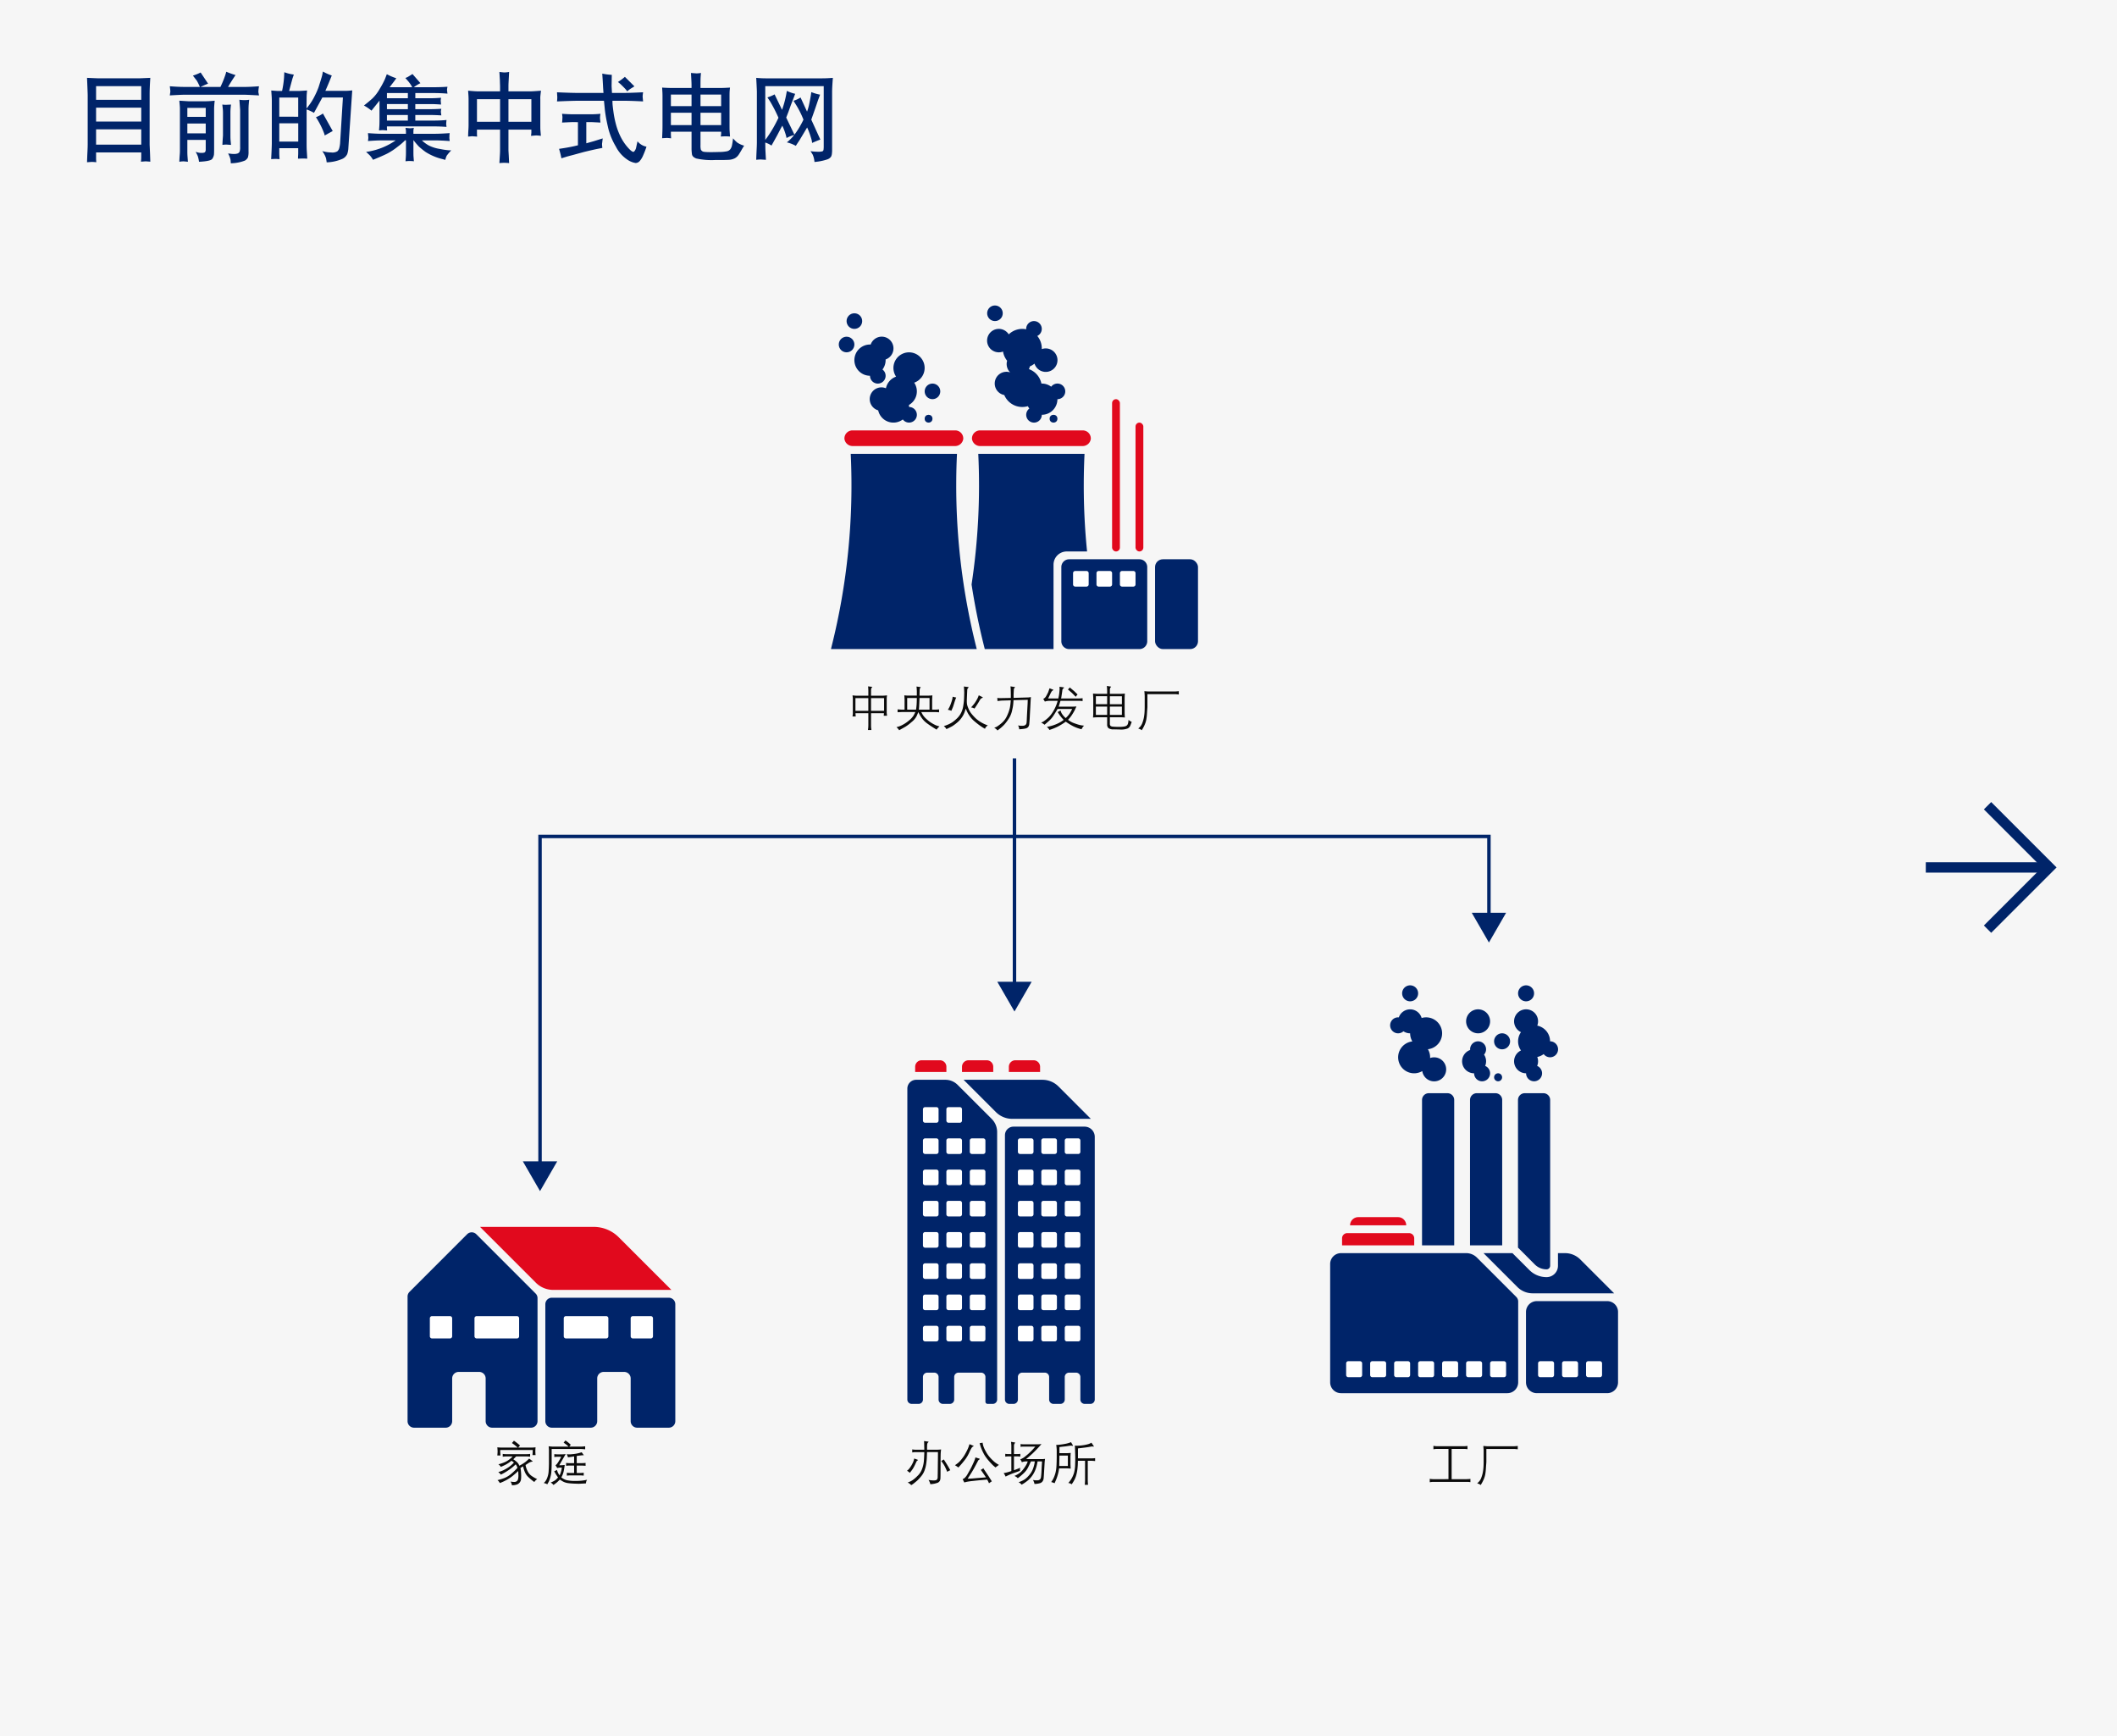 <svg xmlns="http://www.w3.org/2000/svg" viewBox="0 0 614 503.542"><g id="a93f21f0-ac59-45fe-88f3-b0ec578b1c09" data-name="Layer 2"><g id="a4be668a-30b3-458b-b43d-941151bd5657" data-name="Design"><rect width="614" height="503.542" fill="#f6f6f6"/><path d="M252.629,201.764h3.427c.213,0,.619-.029,1.215-.088-.019.15-.037.287-.055.412s-.03.221-.034.287-.007.2-.007.392v3.654c0,.186,0,.334.014.443l.041.355.041.356h-.97c.014-.1.026-.185.034-.239l.021-.267.02-.225h-3.747v3.616c0,.05,0,.16.011.331a2.466,2.466,0,0,0,.024.325l.041.294.034.321h-1c.009-.141.022-.277.041-.407a1.853,1.853,0,0,1,.034-.208l.014-.321.02-.335v-3.616h-3.732c.009.118.015.207.02.266l.014.315.041.376h-.93a3.038,3.038,0,0,1,.034-.322l.041-.314c.009-.091.014-.217.014-.376v-4.036c0-.191,0-.334-.014-.43l-.041-.313-.034-.334q.855.089,1.06.088h3.527v-1.551c0-.019-.007-.16-.02-.424l-.014-.3-.041-.431,1.053.13c.095.014.149.032.16.055s-.03.08-.126.171a.55.55,0,0,0-.154.222,1.958,1.958,0,0,0-.058.414,3.362,3.362,0,0,0-.014.389Zm-4.525.7v3.684h3.739v-3.684Zm4.525,3.684h3.787v-3.684h-3.787Z" fill="#0b0b0b"/><path d="M260.005,210.884a6.549,6.549,0,0,0,1.829-.687,10.6,10.6,0,0,0,1.876-1.3,5.78,5.78,0,0,0,1.238-1.35,8.947,8.947,0,0,0,.526-1.042h-4.019l-.335.02-.424.007-.363.048v-.848q.93.075,1.122.075h.9v-2.822q0-.115-.021-.483l-.02-.374-.034-.463a11.117,11.117,0,0,0,1.263.075h2.37V200.4q0-.054-.027-.492c-.018-.292-.027-.444-.027-.458l-.055-.342,1.154.157a.129.129,0,0,1,.072.038c.011.016-.006.051-.051.106a.886.886,0,0,0-.229.489,5.459,5.459,0,0,0-.031.618l-.027,1.231h2.541a9.327,9.327,0,0,0,1.195-.075c-.023.231-.037.4-.041.517l-.02.429c-.01.19-.014.315-.014.374v2.822h.9a10.991,10.991,0,0,0,1.105-.075v.848c-.146-.018-.383-.037-.711-.055l-.39-.02H267.2c.077.159.21.41.4.751a5.907,5.907,0,0,0,1.139,1.3,8.965,8.965,0,0,0,1.633,1.23,10.587,10.587,0,0,0,1.091.564q.31.123,1.022.321a5.933,5.933,0,0,0-.636.636l-.2.3q-1.75-1.067-2.769-1.825a6.7,6.7,0,0,1-1.62-1.672,12.026,12.026,0,0,1-.909-1.589q-.137.335-.492,1.135a5.358,5.358,0,0,1-1.473,1.75,14.024,14.024,0,0,1-1.7,1.3q-.585.345-1.9,1.07-.138-.2-.264-.366A4.928,4.928,0,0,0,260.005,210.884Zm3.111-5.073h2.57q.1-.71.15-1.3t.062-1.348l.014-.723h-2.8Zm6.48,0v-3.37h-2.912c-.009.282-.02.573-.031.873s-.027.649-.048,1.044-.037.673-.051.832l-.055.621Z" fill="#0b0b0b"/><path d="M273.746,210.569a8.83,8.83,0,0,0,2.437-1.077,10.909,10.909,0,0,0,1.486-1.247,5.963,5.963,0,0,0,1.091-1.525,6.738,6.738,0,0,0,.612-1.965q.177-1.1.215-1.767t.051-1.224l.021-.9c0-.123-.011-.387-.031-.793s-.036-.64-.045-.7l-.041-.267,1.2.144a.432.432,0,0,1,.205.061c.018.023-.044.107-.185.253a.7.7,0,0,0-.178.277,2.011,2.011,0,0,0-.061.489l-.1,2.331q-.027.642,0,1.1a3.833,3.833,0,0,0,.1.752,7.467,7.467,0,0,0,.321.885,7.854,7.854,0,0,0,.455.95,7.019,7.019,0,0,0,.673.909,14.194,14.194,0,0,0,1.1,1.159,9.988,9.988,0,0,0,3.438,1.966,2.16,2.16,0,0,0-.677.649l-.164.335a15.929,15.929,0,0,1-1.483-.947q-.773-.55-1.63-1.288a7.527,7.527,0,0,1-1.426-1.614,8.283,8.283,0,0,1-.758-1.367l-.267-.636q-.158.492-.311.94a6.789,6.789,0,0,1-.4.916,7.065,7.065,0,0,1-.656,1.012,6.782,6.782,0,0,1-.834.923q-.42.38-.929.762a9.569,9.569,0,0,1-.855.585q-.345.2-1.617.81c-.068-.11-.138-.217-.208-.322A4.67,4.67,0,0,0,273.746,210.569Zm1.168-4.724a7.131,7.131,0,0,0,.616-1.114q.218-.513.437-1.182a6.826,6.826,0,0,0,.26-.944l.082-.553a5.874,5.874,0,0,0,1.019.239q-.157.382-.26.659t-.369,1.142q-.267.865-.356,1.07l-.417.991c-.118-.055-.221-.1-.307-.13S275.3,205.932,274.914,205.845Zm7.77-1.917a11.438,11.438,0,0,0,.622-1,6.407,6.407,0,0,0,.434-.9l.136-.376.951.465c.164.086.241.147.232.181s-.092.083-.25.147a1.032,1.032,0,0,0-.4.28,4.294,4.294,0,0,0-.437.691q-.278.505-1.33,2.078a4.763,4.763,0,0,0-.629-.26l-.362-.075A15.6,15.6,0,0,0,282.684,203.928Z" fill="#0b0b0b"/><path d="M289.082,210.771a11.033,11.033,0,0,0,1.364-1.012,5.9,5.9,0,0,0,1.681-2.273,11.243,11.243,0,0,0,.763-2.181,14.743,14.743,0,0,0,.208-1.517l.055-.677-2.591.075q-.179.007-1.251.13l-.062-.9a7.681,7.681,0,0,0,1.142.054l2.782-.054q0-.28,0-.715t-.017-1.189q-.015-.756-.034-.933l-.055-.52,1.1.171c.151.027.229.055.236.082s-.053.1-.181.212a.741.741,0,0,0-.178.547l-.054,1.012q-.021.314-.014.909v.41l3.774-.116.485-.014q.15-.006.765-.1-.054.622-.068.821t-.123,2.351l-.089,1.586-.075,1.477q-.048.773-.116,1.473a1.708,1.708,0,0,1-.345,1,1.413,1.413,0,0,1-.749.4,6.583,6.583,0,0,1-.827.14l-.581.055-.424.041a3.435,3.435,0,0,0-.048-.42,3.742,3.742,0,0,0-.28-.715,4.625,4.625,0,0,0,1.661.086,1.206,1.206,0,0,0,.588-.318,1,1,0,0,0,.215-.537q.045-.338.065-.923t.075-1.63q.056-1.045.106-1.948t.058-1.032l.041-1.121-4.128.109q-.028.377-.052.745t-.085.834q-.061.465-.315,1.576a6.863,6.863,0,0,1-.892,2.129,13.409,13.409,0,0,1-1.309,1.774,12.649,12.649,0,0,1-2.01,1.726,2.741,2.741,0,0,0-.6-.581l-.328-.205A7.753,7.753,0,0,0,289.082,210.771Z" fill="#0b0b0b"/><path d="M306.756,203.261H304.4a3.865,3.865,0,0,0-1.354.219q-.26-.466-.3-.522l-.185-.242a2.138,2.138,0,0,0,.663-.528,6.108,6.108,0,0,0,.465-.793c.182-.355.294-.581.335-.676l.239-.7.137-.4.991.383c.082.032.124.066.127.1s-.057.085-.175.144a1.083,1.083,0,0,0-.424.441q-.177.311-.393.779t-.543,1.1h2.967q.15-.649.218-1.124c.046-.317.083-.647.113-.992s.042-.57.038-.68l-.028-.594,1.094.157q.219.035.243.075t-.291.314a.7.7,0,0,0-.222.472c-.02.2-.067.542-.14,1.026l-.15.984-.069.362H312.9a7.514,7.514,0,0,0,1.087-.075v.848a6,6,0,0,0-1.087-.076h-5.312c-.064.171-.109.3-.136.38l-.24.806-.17.5h4.012l.451-.021a5.533,5.533,0,0,0,.7-.054q-.3.671-.513,1.115a13.667,13.667,0,0,1-.7,1.2,8.282,8.282,0,0,1-.817,1.117l-.41.458a7.465,7.465,0,0,0,1.272.78q.484.211,1.374.5a6.98,6.98,0,0,0,1.38.339l.636.075a3.143,3.143,0,0,0-.325.331,6.189,6.189,0,0,0-.42.708,11.632,11.632,0,0,1-2.4-.862,17.779,17.779,0,0,1-2.174-1.333,18.7,18.7,0,0,1-2.242,1.388,16.358,16.358,0,0,1-2.516,1.012q-.082-.165-.174-.321a3.347,3.347,0,0,0-.571-.575,10.847,10.847,0,0,0,1.77-.42,11.729,11.729,0,0,0,1.672-.684,8.928,8.928,0,0,0,1.452-.919,12.124,12.124,0,0,1-1.743-2.276,5.785,5.785,0,0,0,.827-.452,7.86,7.86,0,0,0,.3.776,5.9,5.9,0,0,0,1.206,1.426,7.961,7.961,0,0,0,1.084-1.221,11.044,11.044,0,0,0,.789-1.425h-4.224q-.636,1.08-1.166,1.89a7.686,7.686,0,0,1-1.111,1.364q-.581.554-1.511,1.326-.246-.2-.4-.3a5.948,5.948,0,0,0-.574-.314q.355-.157.632-.311a9.352,9.352,0,0,0,1.07-.814,7.24,7.24,0,0,0,1.347-1.466,11.849,11.849,0,0,0,.868-1.449q.314-.644.492-1.111A12.148,12.148,0,0,0,306.756,203.261Zm3.521-3.889q.225.205.342.3l.936.779.65.642.341.322a2.565,2.565,0,0,0-.188.181,5.614,5.614,0,0,0-.345.489c-.15-.142-.26-.249-.328-.322l-.745-.758-.93-.807-.28-.246A4.076,4.076,0,0,0,310.277,199.372Z" fill="#0b0b0b"/><path d="M318.241,201.224h2.871v-.909c0-.109-.009-.291-.024-.547s-.027-.412-.031-.471l-.041-.356,1.025.157c.146.023.22.048.223.076s-.036.075-.113.143a.663.663,0,0,0-.2.335,1.682,1.682,0,0,0-.048.41v1.162h3.218q.425,0,1.136-.075c-.023.178-.036.31-.041.4l-.013.368-.021.451v4.523c0,.018.007.173.021.464l.013.32.041.423a9.345,9.345,0,0,0-1.157-.068h-3.2v1.818a.892.892,0,0,0,.171.653,1.14,1.14,0,0,0,.553.226,14.875,14.875,0,0,0,1.942.072,7.366,7.366,0,0,0,1.617-.117,1.424,1.424,0,0,0,.7-.338,1.243,1.243,0,0,0,.287-.571,3.859,3.859,0,0,0,.1-.533l.041-.465a3.4,3.4,0,0,0,.29.25,4.811,4.811,0,0,0,.64.345q-.131.321-.236.615t-.25.612a1.729,1.729,0,0,1-.642.653,5.32,5.32,0,0,1-2.454.314l-1.641-.034a2.4,2.4,0,0,1-1.531-.362,1.378,1.378,0,0,1-.376-1.06v-2.078h-2.858q-.465,0-1.244.068c.014-.15.023-.255.028-.317s.013-.2.027-.43.02-.378.02-.46v-4.469c0-.041-.006-.152-.02-.334l-.021-.375-.034-.56Q317.906,201.224,318.241,201.224Zm-.4,3.008h3.268v-2.31h-3.268Zm0,3.1h3.268v-2.4h-3.268Zm7.547-5.407H321.9v2.31h3.493Zm-3.493,5.407h3.493v-2.4H321.9Z" fill="#0b0b0b"/><path d="M330.768,210.668a3.674,3.674,0,0,0,.6-1.131,8.841,8.841,0,0,0,.43-1.62,13.561,13.561,0,0,0,.171-1.607q.035-.779.034-1.264v-3.152q0-.2-.027-.549c-.019-.234-.041-.532-.068-.893q.894.089,1.114.089h7.793q.313,0,1.08-.089v.971q-.828-.1-1.08-.1h-8.025v3.739c0,.087-.014.286-.04.6s-.058.783-.1,1.412a13.735,13.735,0,0,1-.189,1.644,6.843,6.843,0,0,1-.463,1.473,11.206,11.206,0,0,1-.852,1.586,3.3,3.3,0,0,0-.574-.342l-.445-.143A7.113,7.113,0,0,0,330.768,210.668Z" fill="#0b0b0b"/><path d="M263.069,426.546q.171-.137.369-.311a4.539,4.539,0,0,0,.574-.707,7.818,7.818,0,0,0,.663-1.132,5.143,5.143,0,0,0,.356-.878l.13-.52.895.329c.132.05.2.09.2.119s-.061.079-.188.147a.717.717,0,0,0-.274.335l-.321.691a12.926,12.926,0,0,1-.711,1.35q-.253.386-.889,1.192c-.086-.086-.163-.158-.229-.215S263.388,426.756,263.069,426.546Zm.191,3.418a6.2,6.2,0,0,0,1.395-.67,10.087,10.087,0,0,0,1.418-1.21,5.309,5.309,0,0,0,1.173-1.6,8.324,8.324,0,0,0,.5-1.48,9.457,9.457,0,0,0,.2-1.155q.041-.457.085-1.357t.045-1.077v-.266h-2.407a5.665,5.665,0,0,0-1.093.1v-.895a6.009,6.009,0,0,0,1.052.1h2.448c0-.11,0-.186,0-.229s-.009-.332-.02-.865-.017-.809-.017-.827l-.035-.6,1.156.164c.1.018.154.044.16.079s-.046.094-.16.181a.556.556,0,0,0-.192.3,2.627,2.627,0,0,0-.078.612c-.012.273-.015.6-.011.978v.2h2.81a9.676,9.676,0,0,0,1.258-.076c-.05.4-.084.7-.1.916s-.029.6-.038,1.156-.014,1.285-.014,2.187l-.013,3.2q-.007.561-.028.934a1.878,1.878,0,0,1-.157.676,1.372,1.372,0,0,1-.594.571,6.676,6.676,0,0,1-2.181.431,3.524,3.524,0,0,0-.287-.827l-.226-.4a10.4,10.4,0,0,0,1.395.144q.867.019,1.063-.281a1.15,1.15,0,0,0,.191-.649c0-.232,0-.54.017-.923q.007-.444.017-1.442t.028-2.338q.016-1.34.017-1.709v-.875h-3.159c-.013.191-.02.335-.02.431l-.055,1.38q-.054.889-.2,1.761a9.907,9.907,0,0,1-.454,1.753,5.648,5.648,0,0,1-.991,1.7,12.547,12.547,0,0,1-1.033,1.141q-.356.326-.936.787a6.474,6.474,0,0,1-.909.632c-.082-.091-.171-.185-.267-.28A4.351,4.351,0,0,0,263.26,429.964Zm9.721-6.241a7.631,7.631,0,0,0,.745-.451q.348.519.9,1.415t.985,1.7q-.664.328-.9.465a16.346,16.346,0,0,0-.68-1.545A10.112,10.112,0,0,0,272.981,423.723Z" fill="#0b0b0b"/><path d="M282.257,419.28c.105.045.154.083.147.112s-.071.073-.191.13a1.143,1.143,0,0,0-.39.369,10.291,10.291,0,0,0-.724,1.416,10.45,10.45,0,0,1-1.214,2.037q-.7.906-1.292,1.565t-.629.7a9.376,9.376,0,0,0-.991-.663q.519-.35.937-.691a6.783,6.783,0,0,0,.933-.988,13.425,13.425,0,0,0,.82-1.124q.3-.479.721-1.3a9.159,9.159,0,0,0,.568-1.3l.232-.7Zm-1.292,9.57,1.026-.055,1.551-.136,1.477-.11.95-.082q-.82-1.224-1.5-2.167l.386-.225a2.606,2.606,0,0,0,.346-.247q.19.323.293.472l1.163,1.73.574.909.43.677q-.163.115-.4.27a4.563,4.563,0,0,0-.421.3c-.082-.2-.139-.328-.171-.4s-.155-.3-.369-.683q-.513.062-1.552.147t-2.563.259a18.147,18.147,0,0,0-1.846.264l-.663.171c-.224-.443-.378-.762-.465-.957a4.343,4.343,0,0,0,.537-.308,4.7,4.7,0,0,0,.981-1.337q.656-1.123.988-1.784t.676-1.442a9.143,9.143,0,0,0,.4-1l.11-.43,1.155.355a.158.158,0,0,1,.106.1c.011.041-.074.121-.256.239a.781.781,0,0,0-.264.325q-.113.228-.629,1.193t-.8,1.452q-.281.489-.533.892l-.745,1.156-.287.464Zm7.766-3.261q-.369-.294-.65-.543t-.888-.913q-.609-.663-1.121-1.347a9.374,9.374,0,0,1-.916-1.5,14.091,14.091,0,0,1-.609-1.384c-.136-.378-.278-.821-.424-1.326l.24-.062.342-.055.28-.054c.032.209.085.482.16.817a8.07,8.07,0,0,0,.739,1.674,9.115,9.115,0,0,0,1.459,2.041,13.471,13.471,0,0,0,1.217,1.165,11.542,11.542,0,0,0,1.162.756Q289.319,425.139,288.731,425.589Z" fill="#0b0b0b"/><path d="M293.325,421.72v-2.249c0-.21-.006-.388-.017-.537s-.038-.406-.079-.775l1.012.177c.131.028.2.058.2.093s-.035.085-.112.153a.615.615,0,0,0-.151.226,1.311,1.311,0,0,0-.075.26,1.673,1.673,0,0,0-.021.28v2.372h.755a7.512,7.512,0,0,0,1.084-.075v.813a6.993,6.993,0,0,0-1.084-.075h-.755V426.4q.232-.083.848-.321c.41-.16.627-.247.649-.26l.294-.164c-.018.155-.032.283-.041.386s-.013.183-.013.243v.28c-.133.055-.245.1-.339.137s-.556.2-1.387.492a18.478,18.478,0,0,0-2.43,1.053,8.344,8.344,0,0,0-.411-.787l-.164-.225a11.624,11.624,0,0,0,2.236-.6v-4.252h-.7a7.742,7.742,0,0,0-1.067.075v-.813a7.185,7.185,0,0,0,1.067.075Zm.888,6.337a7.419,7.419,0,0,0,1.5-.848,5.508,5.508,0,0,0,1.1-1.124,12.058,12.058,0,0,0,.762-1.128,5,5,0,0,0,.356-.708l.15-.41H297.6a3.381,3.381,0,0,0-1.23.239c-.041-.1-.084-.208-.127-.311a3.176,3.176,0,0,0-.338-.522,4.684,4.684,0,0,0,.96-.482q.387-.264,1.279-1.022a20.765,20.765,0,0,0,2.129-2.195h-3.192a5.635,5.635,0,0,0-1.081.075v-.813a6.473,6.473,0,0,0,1.081.075h3.828q.4,0,1.155-.075a35.285,35.285,0,0,1-2.574,2.718q-1.043.959-1.9,1.65h4.457a6.435,6.435,0,0,0,1.046-.075q-.075.577-.1.856c-.016.186-.037.55-.065,1.092l-.1,1.627q-.077,1.43-.13,1.993a1.969,1.969,0,0,1-.277.9,1.529,1.529,0,0,1-.632.53,5.907,5.907,0,0,1-1.757.283,4.315,4.315,0,0,0-.117-.485l-.3-.67a4.828,4.828,0,0,0,1.531.075.964.964,0,0,0,.56-.331,1.619,1.619,0,0,0,.24-.773q.061-.537.1-1.131l.076-1.531.082-1.231.013-.465H300.94c-.06.292-.122.6-.188.909a10.957,10.957,0,0,1-.3,1.1,8.354,8.354,0,0,1-.547,1.274,7.384,7.384,0,0,1-.8,1.214,7.62,7.62,0,0,1-.769.841q-.312.276-.916.711a8.913,8.913,0,0,1-1.125.7,2.593,2.593,0,0,0-.56-.54l-.315-.171a7.884,7.884,0,0,0,1.791-.834,7.1,7.1,0,0,0,1.381-1.339,5.773,5.773,0,0,0,1.08-1.915,9.5,9.5,0,0,0,.376-1.408l.076-.54H299q-.376.848-.83,1.76a6.044,6.044,0,0,1-1.3,1.706,19.435,19.435,0,0,1-1.678,1.415c-.1-.1-.194-.2-.294-.284A3.359,3.359,0,0,0,294.213,428.057Z" fill="#0b0b0b"/><path d="M308.7,418.794a8.682,8.682,0,0,0,1.934-.533l.5.861q.088.157.045.195a.176.176,0,0,1-.154.011,2.768,2.768,0,0,0-.356-.055,3.6,3.6,0,0,0-.451.034l-1.155.171-1.231.13-.56.075v1.77H309.4l.4-.02q.522-.021.748-.055c-.023.169-.036.294-.041.375l-.013.368-.021.321v2.3c0,.014.007.175.021.484l.013.32.041.389q-.754-.075-1.179-.075h-2.195q-.05.314-.1.656t-.247,1.073a12.367,12.367,0,0,1-.473,1.436l-.417.984-.068.164c-.119-.055-.211-.1-.277-.123s-.3-.1-.708-.225q.171-.24.369-.537a6.072,6.072,0,0,0,.475-.957,8.262,8.262,0,0,0,.438-1.36,9.593,9.593,0,0,0,.215-1.407q.054-.707.079-1.636t.024-1.38v-1.973c0-.095-.012-.285-.034-.57s-.037-.443-.041-.475l-.076-.465A16.806,16.806,0,0,0,308.7,418.794Zm-1.484,6.371h2.5v-3.014H307.27Zm2.632,4.936a7.884,7.884,0,0,0,1-1.388,7.714,7.714,0,0,0,.67-1.593,9.96,9.96,0,0,0,.308-2.422q.046-1.554.034-2.281l-.041-1.565-.021-.54-.013-.52-.042-.526a10.656,10.656,0,0,0,2.246-.1,11.68,11.68,0,0,0,1.63-.332,3.767,3.767,0,0,0,.923-.424l.52.746q.225.334.2.362a.222.222,0,0,1-.134.027l-.28-.034a1.117,1.117,0,0,0-.294.014c-.109.018-.34.059-.69.123s-.809.13-1.374.2l-1.415.171-.431.055v2.891h3.712a9.719,9.719,0,0,0,1.265-.075v.848c-.165-.018-.363-.036-.592-.052s-.4-.024-.51-.024h-1.031v5.777c0,.045.007.182.02.41l.021.4.034.389h-.937c.014-.2.025-.344.035-.444l.02-.41c.014-.21.021-.335.021-.376v-5.743h-2.072c-.009.388-.019.743-.03,1.067s-.047.756-.106,1.3a11.641,11.641,0,0,1-.3,1.623,7.241,7.241,0,0,1-.519,1.432,11.454,11.454,0,0,1-.858,1.4,3.189,3.189,0,0,0-.339-.219A2.222,2.222,0,0,0,309.847,430.1Z" fill="#0b0b0b"/><path d="M420.107,428.987v-8.771h-3.281a5.733,5.733,0,0,0-1.087.11v-1a4.862,4.862,0,0,0,1.046.109h7.745a6.377,6.377,0,0,0,1.087-.082v.95a6.033,6.033,0,0,0-1.087-.082h-3.507v8.771h4.368l.479-.028a3.431,3.431,0,0,0,.6-.061v.957a5.823,5.823,0,0,0-1.08-.082h-9.632a5.557,5.557,0,0,0-1.08.109v-1a3.77,3.77,0,0,0,.605.082c.253.019.4.028.441.028Z" fill="#0b0b0b"/><path d="M429.072,429.578a3.643,3.643,0,0,0,.6-1.131,8.764,8.764,0,0,0,.431-1.62,13.561,13.561,0,0,0,.171-1.607q.033-.779.034-1.265V420.8q0-.2-.027-.549c-.019-.234-.041-.532-.069-.893q.9.088,1.115.089h7.793q.314,0,1.08-.089v.97q-.828-.094-1.08-.095h-8.026v3.739q0,.13-.039.6t-.1,1.412a13.753,13.753,0,0,1-.188,1.644,6.9,6.9,0,0,1-.463,1.473,11.261,11.261,0,0,1-.852,1.586,3.223,3.223,0,0,0-.575-.342l-.444-.144A6.834,6.834,0,0,0,429.072,429.578Z" fill="#0b0b0b"/><path d="M149.052,417.837a17.994,17.994,0,0,1,1.776,1.388,7.926,7.926,0,0,0-.526.608h3.915q.3,0,1.12-.075c-.023.188-.036.329-.041.421l-.013.31q-.021.329-.021.342v.089c0,.009.007.135.021.376l.013.315.041.4h-.909c.018-.173.032-.305.041-.4l.014-.315c.014-.241.02-.367.02-.376v-.389h-9.426v.5c0,.059.006.184.02.376l.021.314.034.4h-.909c.013-.174.025-.306.034-.4l.02-.314c.014-.192.021-.317.021-.376v-.164c0-.064-.007-.2-.021-.4l-.02-.311-.034-.4q.8.075,1.113.075h4.816c-.168-.132-.353-.282-.553-.451s-.323-.271-.369-.307-.3-.224-.772-.561q.123-.144.287-.321A3.317,3.317,0,0,0,149.052,417.837Zm-2.892,10.876a7.04,7.04,0,0,0,2.092-1.254,15.125,15.125,0,0,0,1.822-1.76c-.046-.151-.095-.291-.147-.421a3.406,3.406,0,0,0-.352-.584q-.6.575-1.091.97a16.954,16.954,0,0,1-1.415,1,15.7,15.7,0,0,1-1.808,1.015c-.1-.132-.194-.248-.28-.348a2.779,2.779,0,0,0-.465-.39,11.1,11.1,0,0,0,1.473-.533,13.815,13.815,0,0,0,1.378-.783,8.28,8.28,0,0,0,1.681-1.453c-.077-.073-.147-.135-.208-.188a5.851,5.851,0,0,0-.5-.331,10.622,10.622,0,0,1-1.715,1.152q-.726.366-1.361.618a3.054,3.054,0,0,0-.431-.519l-.28-.226a11.015,11.015,0,0,0,2.048-.707,6.869,6.869,0,0,0,2.074-1.569h-1.8a9.957,9.957,0,0,0-1.067.075v-.813a7.274,7.274,0,0,0,1.067.075h5.8a7.1,7.1,0,0,0,1.08-.075v.813a9.2,9.2,0,0,0-1.08-.075h-2.966l-.828.82a7.812,7.812,0,0,1,1.06.82,2.558,2.558,0,0,1,.513.677l.184.369a12.093,12.093,0,0,0,1.781-1.107,13.549,13.549,0,0,0,1.056-.964l.9.691c.082.068.124.115.126.14s-.077.046-.236.065a2.78,2.78,0,0,0-.991.41l-.506.342-.335.218c.018.142.041.276.069.4a6.747,6.747,0,0,0,.218.693,6.1,6.1,0,0,0,.53,1.091,3.483,3.483,0,0,0,1.067,1.073,10.118,10.118,0,0,0,1.493.841,2.481,2.481,0,0,0-.615.519l-.232.315a16.961,16.961,0,0,1-1.727-1.436,4.228,4.228,0,0,1-1.032-1.507,9.1,9.1,0,0,1-.386-1.131l-.109-.465-.766.465c.032.173.062.344.092.512s.057.43.082.783.039.659.041.916-.009.574-.034.95a1.852,1.852,0,0,1-.335.978,1.913,1.913,0,0,1-.783.632,4.149,4.149,0,0,1-1.531.239c-.023-.127-.051-.261-.085-.4a2.91,2.91,0,0,0-.325-.666,5.821,5.821,0,0,0,.984.116,1.2,1.2,0,0,0,.831-.219,1.121,1.121,0,0,0,.332-.482,2.957,2.957,0,0,0,.116-.567,5.511,5.511,0,0,0,.034-.578c-.005-.022-.012-.182-.021-.478s-.013-.447-.013-.451l-.034-.39q-.739.711-1.549,1.364a12.61,12.61,0,0,1-1.787,1.2,14.531,14.531,0,0,1-1.99.92,2.69,2.69,0,0,0-.43-.616l-.26-.225A16.441,16.441,0,0,0,146.16,428.713Z" fill="#0b0b0b"/><path d="M159.705,419.512l.527.041h4.662q-.382-.376-.656-.595l-.451-.335-.329-.246a3.686,3.686,0,0,0,.534-.615,10.47,10.47,0,0,1,1.551,1.251c-.15.182-.294.362-.43.54h3.452a10.981,10.981,0,0,0,1.155-.1v.889a9.986,9.986,0,0,0-1.155-.1H160v4.143q0,.492-.023,1.22t-.062,1.214a8.091,8.091,0,0,1-.13.953,9.22,9.22,0,0,1-.28,1.049,6.494,6.494,0,0,1-.359.916l-.246.445-.164.3c-.123-.069-.241-.128-.352-.178a4.745,4.745,0,0,0-.674-.2,3.5,3.5,0,0,0,.513-.551,4.03,4.03,0,0,0,.356-.635,6.587,6.587,0,0,0,.331-.92,5.979,5.979,0,0,0,.205-1.213q.051-.681.072-1.333c.014-.435.021-.728.024-.879s0-.243,0-.28v-3.719l-.034-.5-.014-.288-.047-.338Q159.186,419.472,159.705,419.512Zm1.826,6.788a7.144,7.144,0,0,0,.3.838,6.213,6.213,0,0,0,.465.762,7.205,7.205,0,0,0,.407-1.053A6.893,6.893,0,0,0,162.9,426l.055-.355h-.486a3.1,3.1,0,0,0-.861.13,5.715,5.715,0,0,0-.506-.8,4.682,4.682,0,0,0,.383-.345,6.4,6.4,0,0,0,.6-.882q.434-.714.516-.9l.164-.355h-.93a7.725,7.725,0,0,0-1.066.082v-.855a7.26,7.26,0,0,0,1.066.075h1.2l.348-.02c.333-.018.563-.037.691-.055q-.261.424-1.046,1.8t-.814,1.426h.691q.164,0,.889-.076-.165,1.143-.329,1.928a6.034,6.034,0,0,1-.656,1.675,4.2,4.2,0,0,0,1.528.8,10.646,10.646,0,0,0,2.659.233,14.789,14.789,0,0,0,3.278-.339,3.315,3.315,0,0,0-.188.363,1.563,1.563,0,0,0-.113.424l-.041.266c-.806.046-1.372.076-1.7.092s-.87.007-1.637-.027-1.386-.084-1.853-.15a4.294,4.294,0,0,1-1.23-.349,7,7,0,0,1-1.138-.694q-.432.465-.763.759t-1.083.827a3.185,3.185,0,0,0-.486-.5l-.321-.212a6,6,0,0,0,1.08-.519,3.047,3.047,0,0,0,.636-.506l.41-.444c-.283-.4-.478-.692-.588-.872s-.285-.491-.526-.933A4.208,4.208,0,0,0,161.531,426.3Zm5.742-1.948h1.48l.425-.021a5.015,5.015,0,0,0,.658-.054v.847c-.155-.022-.375-.041-.658-.054l-.425-.021h-1.48V427.2h.932a7.419,7.419,0,0,0,1.091-.083v.855a9.234,9.234,0,0,0-1.087-.075h-2.741a10.251,10.251,0,0,0-1.066.075v-.855a7.951,7.951,0,0,0,1.066.083h1.046v-2.154h-1.258a7.452,7.452,0,0,0-1.066.075v-.847a7.452,7.452,0,0,0,1.066.075h1.258V422.39q-.89.158-1.791.26-.062-.219-.12-.39a3.972,3.972,0,0,0-.235-.506,8.087,8.087,0,0,0,.82.045q.321,0,1.306-.11a11.4,11.4,0,0,0,2.208-.5l.553.745a.209.209,0,0,1,.052.109c0,.023-.058.029-.164.017a3.725,3.725,0,0,0-.66.045l-.67.075-.54.075Z" fill="#0b0b0b"/><rect x="293.405" y="328.684" width="21.585" height="61.737" fill="#fff"/><polygon points="288.07 328.112 288.07 391.108 265.421 391.108 265.421 319.43 280.52 319.43 280.52 328.112 288.07 328.112" fill="#fff"/><path d="M274.483,310.9v-1.51A1.887,1.887,0,0,0,272.6,307.5h-5.285a1.887,1.887,0,0,0-1.887,1.887v1.51h9.059Z" fill="#e1091d"/><path d="M288.073,310.9v-1.51a1.887,1.887,0,0,0-1.888-1.887H280.9a1.887,1.887,0,0,0-1.887,1.887v1.51h9.06Z" fill="#e1091d"/><path d="M301.662,310.9v-1.51a1.887,1.887,0,0,0-1.887-1.887H294.49a1.887,1.887,0,0,0-1.888,1.887v1.51h9.06Z" fill="#e1091d"/><path d="M302.345,313.164H279.477l9.38,9.375a6.663,6.663,0,0,0,4.709,1.95h22.818l-9.405-9.406A6.557,6.557,0,0,0,302.345,313.164Z" fill="#002469"/><path d="M291.47,329.23V405.9a1.259,1.259,0,0,0,1.258,1.259h1.238a1.259,1.259,0,0,0,1.258-1.259v-6.543a1.258,1.258,0,0,1,1.258-1.258h6.543a1.259,1.259,0,0,1,1.259,1.258V405.9a1.259,1.259,0,0,0,1.258,1.259h2.013a1.259,1.259,0,0,0,1.258-1.259v-6.543a1.258,1.258,0,0,1,1.258-1.258h2.014a1.258,1.258,0,0,1,1.258,1.258V405.9a1.259,1.259,0,0,0,1.258,1.259h1.657a1.259,1.259,0,0,0,1.258-1.259V329.706a2.954,2.954,0,0,0-2.953-2.953H293.947A2.477,2.477,0,0,0,291.47,329.23Zm7.653,59.808h-3.27a.629.629,0,0,1-.629-.629v-3.271a.63.63,0,0,1,.629-.63h3.27a.63.63,0,0,1,.629.63v3.271A.629.629,0,0,1,299.123,389.038Zm0-9.059h-3.27a.629.629,0,0,1-.629-.629v-3.272a.629.629,0,0,1,.629-.629h3.27a.629.629,0,0,1,.629.629v3.272A.629.629,0,0,1,299.123,379.979Zm0-9.06h-3.27a.629.629,0,0,1-.629-.629v-3.272a.629.629,0,0,1,.629-.629h3.27a.629.629,0,0,1,.629.629v3.272A.629.629,0,0,1,299.123,370.919Zm0-9.06h-3.27a.629.629,0,0,1-.629-.629v-3.271a.629.629,0,0,1,.629-.629h3.27a.629.629,0,0,1,.629.629v3.271A.629.629,0,0,1,299.123,361.859Zm0-9.059h-3.27a.629.629,0,0,1-.629-.629V348.9a.629.629,0,0,1,.629-.629h3.27a.629.629,0,0,1,.629.629v3.272A.629.629,0,0,1,299.123,352.8Zm0-9.06h-3.27a.629.629,0,0,1-.629-.629V339.84a.63.63,0,0,1,.629-.63h3.27a.63.63,0,0,1,.629.63v3.271A.629.629,0,0,1,299.123,343.74Zm-3.9-9.688V330.78a.629.629,0,0,1,.629-.629h3.27a.629.629,0,0,1,.629.629v3.272a.629.629,0,0,1-.629.629h-3.27A.629.629,0,0,1,295.224,334.052Zm10.693,54.986h-3.271a.629.629,0,0,1-.63-.629v-3.271a.63.63,0,0,1,.63-.63h3.271a.629.629,0,0,1,.629.63v3.271A.628.628,0,0,1,305.917,389.038Zm0-9.059h-3.271a.63.63,0,0,1-.63-.629v-3.272a.63.63,0,0,1,.63-.629h3.271a.629.629,0,0,1,.629.629v3.272A.629.629,0,0,1,305.917,379.979Zm0-9.06h-3.271a.629.629,0,0,1-.63-.629v-3.272a.63.63,0,0,1,.63-.629h3.271a.629.629,0,0,1,.629.629v3.272A.628.628,0,0,1,305.917,370.919Zm0-9.06h-3.271a.629.629,0,0,1-.63-.629v-3.271a.629.629,0,0,1,.63-.629h3.271a.628.628,0,0,1,.629.629v3.271A.628.628,0,0,1,305.917,361.859Zm0-9.059h-3.271a.63.63,0,0,1-.63-.629V348.9a.63.63,0,0,1,.63-.629h3.271a.629.629,0,0,1,.629.629v3.272A.629.629,0,0,1,305.917,352.8Zm0-9.06h-3.271a.629.629,0,0,1-.63-.629V339.84a.63.63,0,0,1,.63-.63h3.271a.629.629,0,0,1,.629.63v3.271A.628.628,0,0,1,305.917,343.74Zm-3.9-9.688V330.78a.63.63,0,0,1,.63-.629h3.271a.629.629,0,0,1,.629.629v3.272a.629.629,0,0,1-.629.629h-3.271A.63.63,0,0,1,302.016,334.052Zm10.7,54.986h-3.273a.629.629,0,0,1-.63-.629v-3.271a.63.63,0,0,1,.63-.63h3.273a.63.63,0,0,1,.629.63v3.271A.629.629,0,0,1,312.714,389.038Zm0-9.059h-3.273a.63.63,0,0,1-.63-.629v-3.272a.63.63,0,0,1,.63-.629h3.273a.629.629,0,0,1,.629.629v3.272A.629.629,0,0,1,312.714,379.979Zm0-9.06h-3.273a.629.629,0,0,1-.63-.629v-3.272a.63.63,0,0,1,.63-.629h3.273a.629.629,0,0,1,.629.629v3.272A.629.629,0,0,1,312.714,370.919Zm0-9.06h-3.273a.629.629,0,0,1-.63-.629v-3.271a.629.629,0,0,1,.63-.629h3.273a.629.629,0,0,1,.629.629v3.271A.629.629,0,0,1,312.714,361.859Zm0-9.059h-3.273a.63.63,0,0,1-.63-.629V348.9a.63.63,0,0,1,.63-.629h3.273a.629.629,0,0,1,.629.629v3.272A.629.629,0,0,1,312.714,352.8Zm0-9.06h-3.273a.629.629,0,0,1-.63-.629V339.84a.63.63,0,0,1,.63-.63h3.273a.63.63,0,0,1,.629.63v3.271A.629.629,0,0,1,312.714,343.74Zm0-9.059h-3.273a.63.63,0,0,1-.63-.629V330.78a.63.63,0,0,1,.63-.629h3.273a.629.629,0,0,1,.629.629v3.272A.629.629,0,0,1,312.714,334.681Z" fill="#002469"/><path d="M263.159,315.73V405.9a1.259,1.259,0,0,0,1.258,1.259h2.013a1.259,1.259,0,0,0,1.258-1.259v-6.543a1.259,1.259,0,0,1,1.259-1.258h2.013a1.258,1.258,0,0,1,1.258,1.258V405.9a1.259,1.259,0,0,0,1.259,1.259h2.013a1.259,1.259,0,0,0,1.258-1.259v-6.543a1.258,1.258,0,0,1,1.258-1.258h6.543a1.259,1.259,0,0,1,1.259,1.258v7.172a.629.629,0,0,0,.629.63h1.51a1.259,1.259,0,0,0,1.258-1.259V328.316a5.368,5.368,0,0,0-1.574-3.8l-9.889-9.885a5.021,5.021,0,0,0-3.548-1.469h-8.469A2.566,2.566,0,0,0,263.159,315.73Zm11.322,54.56v-3.272a.629.629,0,0,1,.629-.629h3.272a.629.629,0,0,1,.629.629v3.272a.629.629,0,0,1-.629.629H275.11A.629.629,0,0,1,274.481,370.29Zm4.53,5.788v3.272a.629.629,0,0,1-.629.629H275.11a.629.629,0,0,1-.629-.629v-3.272a.629.629,0,0,1,.629-.629h3.272A.629.629,0,0,1,279.011,376.078Zm-4.53-14.848v-3.271a.629.629,0,0,1,.629-.629h3.272a.629.629,0,0,1,.629.629v3.271a.63.63,0,0,1-.629.63H275.11A.63.63,0,0,1,274.481,361.23Zm0-9.059V348.9a.629.629,0,0,1,.629-.629h3.272a.629.629,0,0,1,.629.629v3.272a.629.629,0,0,1-.629.629H275.11A.629.629,0,0,1,274.481,352.171Zm0-9.06V339.84a.629.629,0,0,1,.629-.629h3.272a.629.629,0,0,1,.629.629v3.271a.629.629,0,0,1-.629.629H275.11A.629.629,0,0,1,274.481,343.111Zm0-9.059V330.78a.629.629,0,0,1,.629-.629h3.272a.629.629,0,0,1,.629.629v3.272a.629.629,0,0,1-.629.629H275.11A.629.629,0,0,1,274.481,334.052Zm0-9.06V321.72a.629.629,0,0,1,.629-.629h3.272a.629.629,0,0,1,.629.629v3.272a.629.629,0,0,1-.629.629H275.11A.629.629,0,0,1,274.481,324.992Zm-6.163-3.9h3.269a.629.629,0,0,1,.629.629v3.272a.629.629,0,0,1-.629.629h-3.269a.63.63,0,0,1-.63-.629V321.72A.63.63,0,0,1,268.318,321.091Zm0,9.06h3.269a.629.629,0,0,1,.629.629v3.272a.629.629,0,0,1-.629.629h-3.269a.63.63,0,0,1-.63-.629V330.78A.63.63,0,0,1,268.318,330.151Zm0,9.06h3.269a.628.628,0,0,1,.629.629v3.271a.628.628,0,0,1-.629.629h-3.269a.629.629,0,0,1-.63-.629V339.84A.629.629,0,0,1,268.318,339.211Zm0,9.059h3.269a.629.629,0,0,1,.629.629v3.272a.629.629,0,0,1-.629.629h-3.269a.63.63,0,0,1-.63-.629V348.9A.63.63,0,0,1,268.318,348.27Zm0,9.06h3.269a.628.628,0,0,1,.629.629v3.271a.629.629,0,0,1-.629.63h-3.269a.63.63,0,0,1-.63-.63v-3.271A.629.629,0,0,1,268.318,357.33Zm0,9.059h3.269a.629.629,0,0,1,.629.629v3.272a.629.629,0,0,1-.629.629h-3.269a.63.63,0,0,1-.63-.629v-3.272A.63.63,0,0,1,268.318,366.389Zm0,9.06h3.269a.629.629,0,0,1,.629.629v3.272a.629.629,0,0,1-.629.629h-3.269a.63.63,0,0,1-.63-.629v-3.272A.63.63,0,0,1,268.318,375.449Zm0,9.06h3.269a.628.628,0,0,1,.629.629v3.271a.628.628,0,0,1-.629.629h-3.269a.629.629,0,0,1-.63-.629v-3.271A.629.629,0,0,1,268.318,384.509Zm6.163,3.9v-3.271a.629.629,0,0,1,.629-.629h3.272a.629.629,0,0,1,.629.629v3.271a.629.629,0,0,1-.629.629H275.11A.629.629,0,0,1,274.481,388.409Zm10.7.629H281.9a.628.628,0,0,1-.629-.629v-3.271a.628.628,0,0,1,.629-.629h3.274a.629.629,0,0,1,.629.629v3.271A.629.629,0,0,1,285.179,389.038Zm0-9.059H281.9a.629.629,0,0,1-.629-.629v-3.272a.629.629,0,0,1,.629-.629h3.274a.629.629,0,0,1,.629.629v3.272A.629.629,0,0,1,285.179,379.979Zm0-9.06H281.9a.629.629,0,0,1-.629-.629v-3.272a.629.629,0,0,1,.629-.629h3.274a.629.629,0,0,1,.629.629v3.272A.629.629,0,0,1,285.179,370.919Zm0-9.059H281.9a.629.629,0,0,1-.629-.63v-3.271a.628.628,0,0,1,.629-.629h3.274a.629.629,0,0,1,.629.629v3.271A.63.63,0,0,1,285.179,361.86Zm0-9.06H281.9a.629.629,0,0,1-.629-.629V348.9a.629.629,0,0,1,.629-.629h3.274a.629.629,0,0,1,.629.629v3.272A.629.629,0,0,1,285.179,352.8Zm0-9.06H281.9a.628.628,0,0,1-.629-.629V339.84a.628.628,0,0,1,.629-.629h3.274a.629.629,0,0,1,.629.629v3.271A.629.629,0,0,1,285.179,343.74Zm0-9.059H281.9a.629.629,0,0,1-.629-.629V330.78a.629.629,0,0,1,.629-.629h3.274a.629.629,0,0,1,.629.629v3.272A.629.629,0,0,1,285.179,334.681Z" fill="#002469"/><rect x="120.825" y="380.456" width="32.235" height="9.235" fill="#fff"/><rect x="160.326" y="380.456" width="32.235" height="9.235" fill="#fff"/><path d="M118.207,376.016v36.157a1.887,1.887,0,0,0,1.887,1.888h9.164a1.887,1.887,0,0,0,1.887-1.888v-12.4a1.887,1.887,0,0,1,1.888-1.887h5.935a1.887,1.887,0,0,1,1.888,1.887v12.4a1.887,1.887,0,0,0,1.887,1.888h11.27a1.887,1.887,0,0,0,1.887-1.888V376.486a1.886,1.886,0,0,0-.552-1.334l-17.2-17.195a1.887,1.887,0,0,0-2.669,0L118.76,374.682A1.887,1.887,0,0,0,118.207,376.016Zm12.309,12.163H125.3a.629.629,0,0,1-.629-.629v-5.214a.629.629,0,0,1,.629-.629h5.214a.629.629,0,0,1,.629.629v5.214A.629.629,0,0,1,130.516,388.179Zm7.73-6.472h11.686a.629.629,0,0,1,.629.629v5.214a.629.629,0,0,1-.629.629H138.246a.629.629,0,0,1-.629-.629v-5.214A.629.629,0,0,1,138.246,381.707Z" fill="#002469"/><path d="M172.191,355.824H139.225l16.192,16.193a7.124,7.124,0,0,0,5.035,2.085h34.275L179.45,358.831A10.266,10.266,0,0,0,172.191,355.824Z" fill="#e1091d"/><path d="M158.165,378.255v33.918a1.888,1.888,0,0,0,1.888,1.888h11.27a1.887,1.887,0,0,0,1.887-1.888v-12.4a1.887,1.887,0,0,1,1.887-1.887h5.931a1.887,1.887,0,0,1,1.887,1.887v12.4a1.887,1.887,0,0,0,1.887,1.888h9.17a1.887,1.887,0,0,0,1.887-1.888V378.255a1.887,1.887,0,0,0-1.887-1.888H160.053A1.888,1.888,0,0,0,158.165,378.255Zm17.649,9.924h-11.68a.629.629,0,0,1-.629-.629v-5.214a.628.628,0,0,1,.629-.629h11.68a.629.629,0,0,1,.629.629v5.214A.629.629,0,0,1,175.814,388.179Zm12.944,0h-5.214a.629.629,0,0,1-.629-.629v-5.214a.629.629,0,0,1,.629-.629h5.214a.629.629,0,0,1,.629.629v5.214A.629.629,0,0,1,188.758,388.179Z" fill="#002469"/><rect x="389.244" y="392.22" width="49.129" height="9.416" fill="#fff"/><rect x="444.721" y="392.22" width="23.043" height="9.416" fill="#fff"/><path d="M405.505,299.686a2.3,2.3,0,0,0,1.536-.593,3.457,3.457,0,0,0,1.943.593,4.607,4.607,0,0,0,.644,2.35,4.637,4.637,0,1,0,2.876,8.6,3.485,3.485,0,1,0,2.268-3.782c0-.069.01-.136.01-.206a4.6,4.6,0,0,0-.644-2.349,4.637,4.637,0,1,0-1.815-9.059,3.476,3.476,0,0,0-6.623-.169c-.065,0-.128-.019-.195-.019a2.319,2.319,0,0,0,0,4.638Z" fill="#002469"/><path d="M439.135,307.8a3.479,3.479,0,0,0,3.479,3.479,2.319,2.319,0,1,0,3.211-2.141,3.457,3.457,0,0,0,.032-2.59,4.622,4.622,0,0,0,1.862-.844,2.316,2.316,0,1,0,1.853-3.7,4.641,4.641,0,0,0-3.715-4.546,3.478,3.478,0,1,0-4.725,1.892,4.623,4.623,0,0,0,0,5.309A3.475,3.475,0,0,0,439.135,307.8Z" fill="#002469"/><path d="M434.5,313.6a1.16,1.16,0,1,0-1.159-1.16A1.16,1.16,0,0,0,434.5,313.6Z" fill="#002469"/><path d="M427.538,311.283a2.32,2.32,0,1,0,3.212-2.141,3.484,3.484,0,0,0-.326-3.282,2.315,2.315,0,1,0-4.045-1.535c0,.067.014.129.019.195a3.477,3.477,0,0,0,1.14,6.763Z" fill="#002469"/><path d="M442.614,290.409a2.32,2.32,0,1,0-2.32-2.319A2.319,2.319,0,0,0,442.614,290.409Z" fill="#002469"/><path d="M428.7,299.686a3.479,3.479,0,1,0-3.479-3.479A3.479,3.479,0,0,0,428.7,299.686Z" fill="#002469"/><path d="M408.984,290.409a2.32,2.32,0,1,0-2.319-2.319A2.319,2.319,0,0,0,408.984,290.409Z" fill="#002469"/><path d="M435.656,304.325a2.32,2.32,0,1,0-2.319-2.32A2.32,2.32,0,0,0,435.656,304.325Z" fill="#002469"/><path d="M453.918,363.438h-2.055v3.641a3.3,3.3,0,0,1-3.227,3.317,7,7,0,0,1-5.08-2.066l-4.892-4.892h-8.392l9.821,9.825a6.237,6.237,0,0,0,4.41,1.828h23.65l-9.827-9.827A6.235,6.235,0,0,0,453.918,363.438Z" fill="#002469"/><path d="M442.588,380.5v20.406a3.145,3.145,0,0,0,3.145,3.146H466.14a3.145,3.145,0,0,0,3.145-3.146V380.5a3.146,3.146,0,0,0-3.145-3.146H445.733A3.146,3.146,0,0,0,442.588,380.5Zm7.514,18.915h-3.38a.63.63,0,0,1-.629-.63v-3.379a.629.629,0,0,1,.629-.629h3.38a.629.629,0,0,1,.629.629v3.379A.629.629,0,0,1,450.1,399.416Zm6.958,0h-3.38a.629.629,0,0,1-.629-.63v-3.379a.629.629,0,0,1,.629-.629h3.38a.629.629,0,0,1,.629.629v3.379A.63.63,0,0,1,457.06,399.416Zm6.959,0h-3.382a.63.63,0,0,1-.629-.63v-3.379a.629.629,0,0,1,.629-.629h3.382a.629.629,0,0,1,.629.629v3.379A.63.63,0,0,1,464.019,399.416Z" fill="#002469"/><path d="M385.79,366.583v34.324a3.145,3.145,0,0,0,3.146,3.146h48.241a3.145,3.145,0,0,0,3.146-3.146V377.475a1.888,1.888,0,0,0-.553-1.335l-11.413-11.412a4.4,4.4,0,0,0-3.114-1.29H388.936A3.145,3.145,0,0,0,385.79,366.583Zm8.649,32.833h-3.383a.63.63,0,0,1-.629-.63v-3.379a.629.629,0,0,1,.629-.629h3.383a.629.629,0,0,1,.629.629v3.379A.629.629,0,0,1,394.439,399.416Zm6.958,0h-3.38a.629.629,0,0,1-.629-.63v-3.379a.629.629,0,0,1,.629-.629h3.38a.629.629,0,0,1,.629.629v3.379A.63.63,0,0,1,401.4,399.416Zm6.958,0h-3.38a.63.63,0,0,1-.63-.63v-3.379a.63.63,0,0,1,.63-.629h3.38a.629.629,0,0,1,.629.629v3.379A.63.63,0,0,1,408.355,399.416Zm6.958,0h-3.381a.63.63,0,0,1-.629-.63v-3.379a.629.629,0,0,1,.629-.629h3.381a.629.629,0,0,1,.629.629v3.379A.63.63,0,0,1,415.313,399.416Zm6.958,0H418.89a.63.63,0,0,1-.629-.63v-3.379a.629.629,0,0,1,.629-.629h3.381a.629.629,0,0,1,.629.629v3.379A.63.63,0,0,1,422.271,399.416Zm10.535-4.638h3.383a.629.629,0,0,1,.629.629v3.379a.63.63,0,0,1-.629.63h-3.383a.63.63,0,0,1-.629-.63v-3.379A.629.629,0,0,1,432.806,394.778Zm-3.577,4.638h-3.381a.63.63,0,0,1-.629-.63v-3.379a.629.629,0,0,1,.629-.629h3.381a.629.629,0,0,1,.629.629v3.379A.63.63,0,0,1,429.229,399.416Z" fill="#002469"/><path d="M426.354,361.173h9.332V319.017a1.965,1.965,0,0,0-1.965-1.965h-5.4a1.965,1.965,0,0,0-1.965,1.965Z" fill="#002469"/><path d="M412.436,361.173h9.332V319.017a1.965,1.965,0,0,0-1.965-1.965h-5.4a1.965,1.965,0,0,0-1.965,1.965Z" fill="#002469"/><path d="M405.478,353h-11.54a2.372,2.372,0,0,0-2.373,2.373H407.85A2.372,2.372,0,0,0,405.478,353Z" fill="#e1091d"/><path d="M410.171,361.173V359.13a1.491,1.491,0,0,0-1.491-1.491H390.735a1.491,1.491,0,0,0-1.491,1.491v2.048h20.927Z" fill="#e1091d"/><path d="M440.266,361.173v.662l.47.47,1.133,1.133,3.289,3.3a4.836,4.836,0,0,0,3.4,1.4,1.051,1.051,0,0,0,1.04-1.053V319.017a1.965,1.965,0,0,0-1.965-1.965h-5.4a1.965,1.965,0,0,0-1.965,1.965Z" fill="#002469"/><rect x="310.249" y="164.221" width="19.877" height="7.169" fill="#fff"/><rect x="335.001" y="162.202" width="12.457" height="26.046" rx="2.265" fill="#002469"/><path d="M316.374,127.262l0-.045a2.339,2.339,0,0,0-2.461-2.386H284.365a2.339,2.339,0,0,0-2.46,2.386l0,.045a2.384,2.384,0,0,0,2.46,2.1h29.546A2.384,2.384,0,0,0,316.374,127.262Z" fill="#e1091d"/><path d="M314.328,140.8q0-4.587.221-9.179H283.73a191.955,191.955,0,0,1-1.943,37.892q1.343,8.748,3.483,17.344l.209.838.136.549h19.943V163.767a3.83,3.83,0,0,1,3.83-3.83h5.9A189.142,189.142,0,0,1,314.328,140.8Z" fill="#002469"/><path d="M307.822,164.466v21.517a2.265,2.265,0,0,0,2.265,2.265h20.384a2.265,2.265,0,0,0,2.265-2.265V164.466a2.265,2.265,0,0,0-2.265-2.264H310.087A2.265,2.265,0,0,0,307.822,164.466Zm7.3,5.663h-3.271a.629.629,0,0,1-.629-.629v-3.272a.629.629,0,0,1,.629-.629h3.271a.63.63,0,0,1,.63.629V169.5A.63.63,0,0,1,315.12,170.129Zm10.318-4.53h3.272a.629.629,0,0,1,.629.629V169.5a.629.629,0,0,1-.629.629h-3.272a.629.629,0,0,1-.629-.629v-3.272A.629.629,0,0,1,325.438,165.6Zm-6.794,0h3.271a.629.629,0,0,1,.629.629V169.5a.629.629,0,0,1-.629.629h-3.271a.63.63,0,0,1-.63-.629v-3.272A.63.63,0,0,1,318.644,165.6Z" fill="#002469"/><rect x="329.339" y="122.566" width="2.265" height="37.371" rx="1.132" fill="#e1091d"/><rect x="322.544" y="115.771" width="2.265" height="44.166" rx="1.132" fill="#e1091d"/><circle cx="305.555" cy="121.433" r="1.132" fill="#002469"/><circle cx="270.449" cy="113.506" r="2.265" fill="#002469"/><circle cx="269.317" cy="121.433" r="1.132" fill="#002469"/><path d="M259.893,109.235a4.535,4.535,0,0,0-2.943,3.369,3.4,3.4,0,1,0-2.247,6.407,4.521,4.521,0,0,0,7.143,2.64,2.262,2.262,0,1,0,1.809-3.615,4.512,4.512,0,0,0-.042-.585,4.527,4.527,0,0,0,1.539-6.468,4.526,4.526,0,1,0-5.259-1.748Z" fill="#002469"/><circle cx="288.569" cy="90.857" r="2.265" fill="#002469"/><path d="M247.8,104.447a4.53,4.53,0,0,0,4.53,4.529,2.265,2.265,0,1,0,3.616-1.808,4.51,4.51,0,0,0,.914-2.721c0-.066-.007-.13-.01-.194a3.4,3.4,0,1,0-4.326-4.327c-.065,0-.128-.009-.194-.009A4.53,4.53,0,0,0,247.8,104.447Z" fill="#002469"/><path d="M289.7,102.182a3.39,3.39,0,0,0,1.212-.227,5.627,5.627,0,0,0,1.192,2.667,3.385,3.385,0,0,0,.842,3.343l-.024.018a3.4,3.4,0,1,0-1.648,6.585,5.658,5.658,0,0,0,6.837,3.231,4.485,4.485,0,0,0,.431.693,2.262,2.262,0,1,0,3.615,1.809,4.53,4.53,0,0,0,4.53-4.53,2.265,2.265,0,1,0-1.809-3.615,4.5,4.5,0,0,0-2.721-.915c-.038,0-.075,0-.113.006a5.663,5.663,0,0,0-3.625-4.193,3.334,3.334,0,0,0,.27-.784,5.651,5.651,0,0,0,1.356-.813,3.406,3.406,0,1,0,2.1-4.207c0-.067.01-.133.01-.2a5.637,5.637,0,0,0-1.307-3.617,2.262,2.262,0,1,0-3.223-2.045c0,.04.01.077.012.116a5.658,5.658,0,0,0-5.068,1.47,3.4,3.4,0,1,0-2.871,5.209Z" fill="#002469"/><circle cx="247.8" cy="93.122" r="2.265" fill="#002469"/><circle cx="245.536" cy="99.917" r="2.265" fill="#002469"/><path d="M247.374,129.36H276.92a2.384,2.384,0,0,0,2.46-2.1l0-.045a2.339,2.339,0,0,0-2.46-2.389H247.371a2.338,2.338,0,0,0-2.46,2.385l0,.045A2.385,2.385,0,0,0,247.374,129.36Z" fill="#e1091d"/><path d="M280.644,176.272a191.643,191.643,0,0,1-3.307-35.468c0-2.961.062-5.934.209-8.9,0-.1.006-.187.012-.284h-30.82c.006.1.011.187.011.284a192.179,192.179,0,0,1-5.537,55.5l-.2.838h42.274l-.209-.838Q281.7,181.872,280.644,176.272Z" fill="#002469"/><polyline points="156.627 338.275 156.627 242.59 431.839 242.59 431.839 266.18" fill="none" stroke="#002469" stroke-miterlimit="10"/><polygon points="161.613 336.816 156.627 345.45 151.641 336.816 161.613 336.816" fill="#002469"/><polygon points="426.853 264.721 431.839 273.356 436.825 264.721 426.853 264.721" fill="#002469"/><line x1="294.233" y1="219.941" x2="294.233" y2="286.188" fill="none" stroke="#002469" stroke-miterlimit="10"/><polygon points="289.247 284.729 294.232 293.364 299.219 284.729 289.247 284.729" fill="#002469"/><path d="M25.242,47.055q.055-1.7.123-3.035t.069-2.133V27.559q0-.273-.083-2.379l-.109-2.6q3,.137,3.567.136H40.16q.407,0,3.43-.136-.109,1.751-.151,2.857T43.4,27.587V41.942l.11,2.516.082,2.433q-1.277-.11-1.448-.095l-1.259.095q.054-.628.068-.806t.014-1.08v-.793h-13.1v1.914l.055.929A12.948,12.948,0,0,0,26.6,46.96Q26.38,46.974,25.242,47.055Zm2.625-18.1h13.1V24.989h-13.1Zm0,6.289h13.1v-4.02h-13.1Zm0,6.7h13.1v-4.43h-13.1Z" fill="#002469"/><path d="M49.25,27.669q.055-.441.109-.745a2.332,2.332,0,0,0,.041-.554q-.014-.248-.15-1.354,2.462.192,4.019.192h4.7a14.617,14.617,0,0,0-.9-1.832l-1.121-1.449a14.026,14.026,0,0,0,2.242-.9l2.16,3.227q-1.148.465-2.187.957h5.77a28.192,28.192,0,0,0,1.476-3.637l.219-.766a24.3,24.3,0,0,0,2.68.957l-.52.793q-.82,1.232-1.641,2.653H71.1q1.449,0,4.019-.192-.11.635-.137.925c-.018.194-.031.383-.041.568a1.064,1.064,0,0,0,.041.415l.137.745q-3.526-.192-4.019-.192H53.242Q52.56,27.477,49.25,27.669Zm5.345,1.7h5.032a26.145,26.145,0,0,0,2.639-.164c-.055.542-.1.992-.123,1.353s-.042.675-.042.945V43.227q0,1.011-.041,1.573a2.79,2.79,0,0,1-.49,1.257q-.447.7-3.844.862a9.57,9.57,0,0,0-.341-1.573,7.973,7.973,0,0,0-.643-1.3l.41.109a3.921,3.921,0,0,0,1.285.191q.848,0,1.039-.246a1.353,1.353,0,0,0,.192-.82V40.575H54.336v3.336q0,.847.055,1.531l.109,1.477q-.936-.109-1.283-.123a6.979,6.979,0,0,0-1.2.123q.027-.985.095-1.819t.069-1.189V31.5q0-.4-.055-1.027L52.012,29.2Q54.43,29.364,54.6,29.364Zm5.073,1.914H54.336V33.9h5.332Zm-5.332,7.383h5.332V35.817H54.336Zm10.172,3.363q.027-.821.082-1.572t.082-1.162V32.809a11.5,11.5,0,0,0-.055-1.2l-.137-1.285c.341.037.587.059.738.068s.744-.013,1.778-.068q-.109.93-.137,1.381t-.027,1.107V39.29q0,.93.055,1.476L67,42.024l-1.376-.1A9.118,9.118,0,0,0,64.508,42.024Zm1.64,2.488.629.055a6.412,6.412,0,0,0,1.039.082,2.946,2.946,0,0,0,1.149-.164,1.065,1.065,0,0,0,.519-.478,3.719,3.719,0,0,0,.164-1.409V31.907l-.082-1.148-.136-1.832a12.569,12.569,0,0,0,1.257.109,8.5,8.5,0,0,0,1.586-.109q-.136,1.23-.164,1.791t-.027,1.189v12a5.511,5.511,0,0,1-.178,1.75,2.3,2.3,0,0,1-.875.916,11.613,11.613,0,0,1-4.088.779q-.027-.492-.082-1.025A6.3,6.3,0,0,0,66.148,44.512Z" fill="#002469"/><path d="M78.644,46.153q.082-1.5.124-2.46t.068-2.011V29.2q0-.678-.055-1.436l-.109-1.517q1.664.137,2.046.137h1.091a27.409,27.409,0,0,0,.572-3.883l.082-1.559a11.969,11.969,0,0,0,2.754.684l-.382,1.121-.408,1.5-.574,2.133h2.836q.273,0,2.373-.137-.108,1.093-.123,1.586t-.013,1.34l-.028,2.3.493-.628a16.92,16.92,0,0,0,1.941-3.118,22.831,22.831,0,0,0,1.039-2.365q.219-.669.6-1.9c.255-.821.419-1.385.492-1.7l.191-1.011a14.561,14.561,0,0,0,2.57,1.148q-.874,2.242-1.859,4.457H100a18.154,18.154,0,0,0,2.16-.137l-1.148,17.063a6.962,6.962,0,0,1-.3,1.4,2.936,2.936,0,0,1-1.641,1.49,12.2,12.2,0,0,1-4.32.916q-.056-.438-.178-1.121a6.717,6.717,0,0,0-1.107-2.133l.6.137a8.911,8.911,0,0,0,2,.246,2.787,2.787,0,0,0,1.791-.342,2.023,2.023,0,0,0,.561-1.012,8,8,0,0,0,.219-1.271l.82-13.317H93.492l-2.215,4.074-.218.383a12.276,12.276,0,0,0-2.133-.984v9.926q0,1.313.054,2.105l.137,2.242-.887-.041q-.294-.014-1.793.041c0-.31.01-.6.028-.875s.027-.474.027-.6V42.981H81V44.54q0,.41.082,1.613c-.36-.018-.637-.037-.831-.055A15.524,15.524,0,0,0,78.644,46.153Zm7.848-12.3V28.3H81v5.55ZM81,41.067h5.5v-5.3H81Zm10.637-7.082a8.968,8.968,0,0,0,2.023-1.066L96.5,38.005q-1.149.628-2.324,1.285l-.137-.547A24.3,24.3,0,0,0,91.633,33.985Z" fill="#002469"/><path d="M105.551,30.6l.656-.515Q107,29.461,108,28.567a12.221,12.221,0,0,0,2.145-2.824,24.091,24.091,0,0,0,1.5-2.8l.546-1.422a16.751,16.751,0,0,0,2.754,1.176l-.572.793c-.073.109-.233.319-.478.629s-.541.7-.886,1.176h6.545l-.218-.41a10.23,10.23,0,0,0-1.2-1.614l-.573-.656a6.017,6.017,0,0,0,.641-.26q.123-.068.914-.56l.518-.328,2.3,2.652a10.9,10.9,0,0,0-1.913,1.176h5.768q2.05,0,3.992-.137c-.054.277-.091.491-.109.643a2,2,0,0,0-.014.392q.015.165.123.961-1.968-.164-3.937-.164h-5.387v1.5H124.8q1.476,0,3.117-.137c-.037.261-.064.472-.082.631a1.13,1.13,0,0,0,0,.354l.027.31.055.674q-1.641-.137-3.145-.137h-4.32v1.477h4.4q1.313,0,3.145-.109-.083.392-.109.6a1.592,1.592,0,0,0-.014.354q.014.141.123.957-1.832-.11-3.145-.11h-4.4v1.613h5.5q1.778,0,3.555-.164c-.037.289-.059.51-.069.663s-.018.3-.027.43a.626.626,0,0,0,.014.255l.082.649q-1.887-.137-3.555-.137H112.223v.492l.027.355.027.329q-.984-.083-1.2-.1a9.454,9.454,0,0,0-1.148.1c.054-.657.091-1.174.109-1.554s.027-.85.027-1.41V29.19l-2.324,2.9A12.884,12.884,0,0,0,105.551,30.6Zm.629,13.45.765-.11a19.749,19.749,0,0,0,7.821-3.226h-4.02q-1.476,0-4.02.191c.037-.3.064-.536.083-.708a2.153,2.153,0,0,0,.013-.4q-.013-.142-.1-1.188,2.489.192,4.02.192h7v-.493a4.106,4.106,0,0,0-.027-.574l-.11-.656q1.074.109,1.269.123a9,9,0,0,0,1.165-.123,3.9,3.9,0,0,0-.123.684c-.009.164-.014.355-.014.574V38.8h6.18q1.614,0,4.348-.192a5.646,5.646,0,0,0-.083.786v.363a1.349,1.349,0,0,0,0,.439l.083.709q-2.735-.19-4.348-.191h-3.719a9.624,9.624,0,0,0,2,1.476A10.727,10.727,0,0,0,127.59,43.2a23.321,23.321,0,0,0,2.515.383l.766.027a15.288,15.288,0,0,0-1.3,1.531,5.757,5.757,0,0,0-.424,1.231l-.765-.219a15.987,15.987,0,0,1-4.922-2.064,23.025,23.025,0,0,1-1.942-1.559,22.883,22.883,0,0,1-1.613-1.9v3.277c0,.766.009,1.248.028,1.449l.109,1.422a9.1,9.1,0,0,0-2.434,0q.083-.957.11-1.477t.027-1.421V40.712l-.246-.026a17.879,17.879,0,0,1-2.174,1.871,18.557,18.557,0,0,1-3.062,2.01q-1.327.657-3.6,1.586l-.465.191a12.84,12.84,0,0,0-.766-1.093Q107.247,45.032,106.18,44.048Zm6.043-15.559h6.07v-1.5h-6.07Zm0,3.172h6.07V30.184h-6.07Zm0,3.308h6.07V33.356h-6.07Z" fill="#002469"/><path d="M135.766,39.618q.027-1.12.082-1.941t.054-1.337V28.784q0-.6-.054-1.337l-.082-1.145q2.078.191,2.843.191h6.426V25.1c0-.072,0-.259-.014-.56s-.023-.743-.041-1.326l-.136-2.352q1.064.138,1.448.15a8.064,8.064,0,0,0,1.368-.15q-.083,1.587-.137,2.611t-.054,1.409v1.613h6.345q.69,0,3.088-.191-.108.873-.164,1.418a6.813,6.813,0,0,0-.027,1.064V36.34q0,1.146.027,1.364l.137,1.7a9.219,9.219,0,0,0-1.355-.123q-.378.015-1.489.123a3.965,3.965,0,0,1,.041-.519c.028-.2.041-.319.041-.356v-.93h-6.644v6.043l.082,1.395.109,2.27a12.052,12.052,0,0,0-2.816,0q.081-1.45.136-2.311t.055-1.49V37.594h-6.7v1.258c0,.164.018.42.055.766-.784-.055-1.227-.086-1.327-.1S136.531,39.545,135.766,39.618Zm2.57-4.293h6.7V28.762h-6.7Zm9.133,0h6.644V28.762h-6.644Z" fill="#002469"/><path d="M161.551,29.419c.036-.371.059-.635.068-.794s.014-.322.014-.491c-.018-.223-.046-.68-.082-1.368q4.157.192,6.726.192h6.754q-.11-1.339-.137-2.024l-.109-1.886-.109-1.7a17.758,17.758,0,0,0,2.761.356l-.027,1.64-.027,1.641.109,1.969h3.063q2.214,0,5.961-.192-.082.557-.11.878a3.253,3.253,0,0,0-.013.5q.013.183.123,1.271-3.718-.192-5.934-.192h-2.953c0,.274.009.588.027.944s.11,1.139.274,2.351a28.452,28.452,0,0,0,.752,3.678,18.951,18.951,0,0,0,1.367,3.568,14.207,14.207,0,0,0,2.174,3.159q1.313,1.449,1.695,1.025a2.517,2.517,0,0,0,.547-.971l.191-.9.246-1.094a4.383,4.383,0,0,0,2.6,1.559,23.769,23.769,0,0,1-.957,2.5,5.964,5.964,0,0,1-1.039,1.709,1.714,1.714,0,0,1-1.121.533,5.722,5.722,0,0,1-2.393-.957,9.926,9.926,0,0,1-3.39-3.842,19.565,19.565,0,0,1-2.174-5.209q-.547-2.365-.766-3.76t-.273-2.105l-.219-2.188h-6.891Q165.817,29.227,161.551,29.419Zm.6,13.754,1.231-.192q2.16-.328,4.238-.847v-6.7l-1.4-.027q-.382,0-3.2.137c.037-.307.059-.545.069-.712s.018-.348.027-.545.014-.324.014-.383l-.11-.9q1.7.137,3.227.136h5.222q1.258,0,2.68-.136-.083.521-.109.814a3.3,3.3,0,0,0-.014.5q.014.206.123,1.227-2.6-.136-2.762-.137h-1.339v6.152l2.132-.6,1.313-.41,1.312-.411c-.054.475-.105.894-.15,1.258a2.681,2.681,0,0,0-.041.629l.082.875-1.531.3q-1.45.3-3.8.875l-3.2.875q-1.668.436-1.832.492l-1.5.465c-.091-.42-.16-.738-.205-.957S162.426,44.139,162.152,43.173Zm17.063-19.387a16.949,16.949,0,0,0,2.023-1.5L184,25.044q-.382.246-.93.574a7.356,7.356,0,0,0-1.148.875l-.356-.465q-.246-.3-.847-.9t-.875-.848Z" fill="#002469"/><path d="M194.8,25.509h5.769v-.9q0-.465-.054-1.476l-.11-1.969,1.643.123a11.24,11.24,0,0,0,1.256-.123q-.11,1.149-.123,1.777t-.014,1.641v.93h5.776q1.08,0,2.782-.11-.108.892-.123,1.378t-.013,1.3v8.341q0,1.242.027,1.566l.109,1.611a15.567,15.567,0,0,0-2.652,0,2.871,2.871,0,0,1,.041-.465c.028-.164.041-.255.041-.274V38.2h-5.988v3.828a5.432,5.432,0,0,0,.1,1.354,1.287,1.287,0,0,0,.546.547q.451.287,4.745.15a11.833,11.833,0,0,0,2.2-.191,1.744,1.744,0,0,0,1.053-.6,2.875,2.875,0,0,0,.478-1.066,19.574,19.574,0,0,0,.314-2.106,9.983,9.983,0,0,0,1.19,1.2,6.409,6.409,0,0,0,2.037.93q-.41.628-.738,1.217t-.793,1.312a3.325,3.325,0,0,1-1.162,1.121,4.538,4.538,0,0,1-1.969.465q-1.272.068-3.678.041a20.477,20.477,0,0,1-5.55-.437q-1.119-.438-1.243-1.2a11.611,11.611,0,0,1-.125-1.832V38.2h-5.988v.9l.027.493.028.519Q193.629,40,193.392,40l-.424.027-.929.055q.055-1.257.082-2.018t.027-1.786V28.073q0-.837-.027-1.269l-.082-1.4Q193.625,25.509,194.8,25.509Zm-.219,5.277h5.988V27.423h-5.988Zm0,5.5h5.988V32.7h-5.988Zm8.586-5.5h5.988V27.423h-5.988Zm0,5.5h5.988V32.7h-5.988Z" fill="#002469"/><path d="M219.328,46.344q.056-1.668.123-2.98t.068-2.078V26.712q0-.465-.082-2.059l-.109-2.07q1.475.137,2.786.136h16.277q1.473,0,3.168-.136-.109,1.4-.165,2.394t-.054,1.735V43.747q0,.219-.054.765a2.556,2.556,0,0,1-.244.916,2.172,2.172,0,0,1-1,.766,15.576,15.576,0,0,1-3.816.779,6.6,6.6,0,0,0-.519-2.132l-.629-1.012a10.571,10.571,0,0,0,1.832.164,5.01,5.01,0,0,0,1.627-.109.6.6,0,0,0,.314-.465,7.731,7.731,0,0,0,.055-1.121V24.989H221.953V40.575l.574-.766a36.774,36.774,0,0,0,3.254-5.66,42.707,42.707,0,0,0-2.406-4.7l-.793-1.2a11.2,11.2,0,0,0,2.078-.875l2.16,4.484A29.543,29.543,0,0,0,228,27.559l.219-1.2a11.377,11.377,0,0,0,2.406.848l-.437,1.176-.848,2.187-.684,1.914-.629,1.613,2.379,4.95.438-.575a26.2,26.2,0,0,0,2.187-3.773,26.69,26.69,0,0,0-2.1-4.211l-.793-1.258a8.142,8.142,0,0,0,2.051-.957l1.886,4.1a18.217,18.217,0,0,0,.534-1.791q.15-.671.314-1.545t.246-1.34l.137-.984a13.483,13.483,0,0,0,2.543.738l-.492,1.34q-.055.11-.52,1.5T235.3,34.7l2.625,5.77q-1.422.546-2.379.984l-.109-.711q-.083-.382-.452-1.518a20.338,20.338,0,0,0-.888-2.255q-1.86,3.117-2.16,3.609l-.848,1.285-.274.438a9.962,9.962,0,0,0-2.6-1.012l.492-.41a14.328,14.328,0,0,0,1.641-1.723,8.652,8.652,0,0,0-2.215.875l-.164-.711a19.192,19.192,0,0,0-1.067-2.871q-.409.711-.574,1.039l-.9,1.723q-.109.219-1.395,2.515l-.273.493a6.892,6.892,0,0,0-1.805-.875q.027,2.077.055,2.461l.136,2.542q-1.254-.081-1.492-.095A12.458,12.458,0,0,0,219.328,46.344Z" fill="#002469"/><g id="b89e1e4e-526f-4a7d-a9f6-636441055b03" data-name="Group 21"><path id="ee77eeee-fa7c-48c7-94be-0defd723618a" data-name="Path 9" d="M576.452,233.677l17.9,17.9-17.9,17.9" fill="none" stroke="#002469" stroke-miterlimit="10" stroke-width="3"/><path id="fc38acfe-c656-48b3-833b-6fd6a2f21047" data-name="Path 10" d="M558.547,251.578h35.8" fill="none" stroke="#002469" stroke-miterlimit="10" stroke-width="3"/></g></g></g></svg>